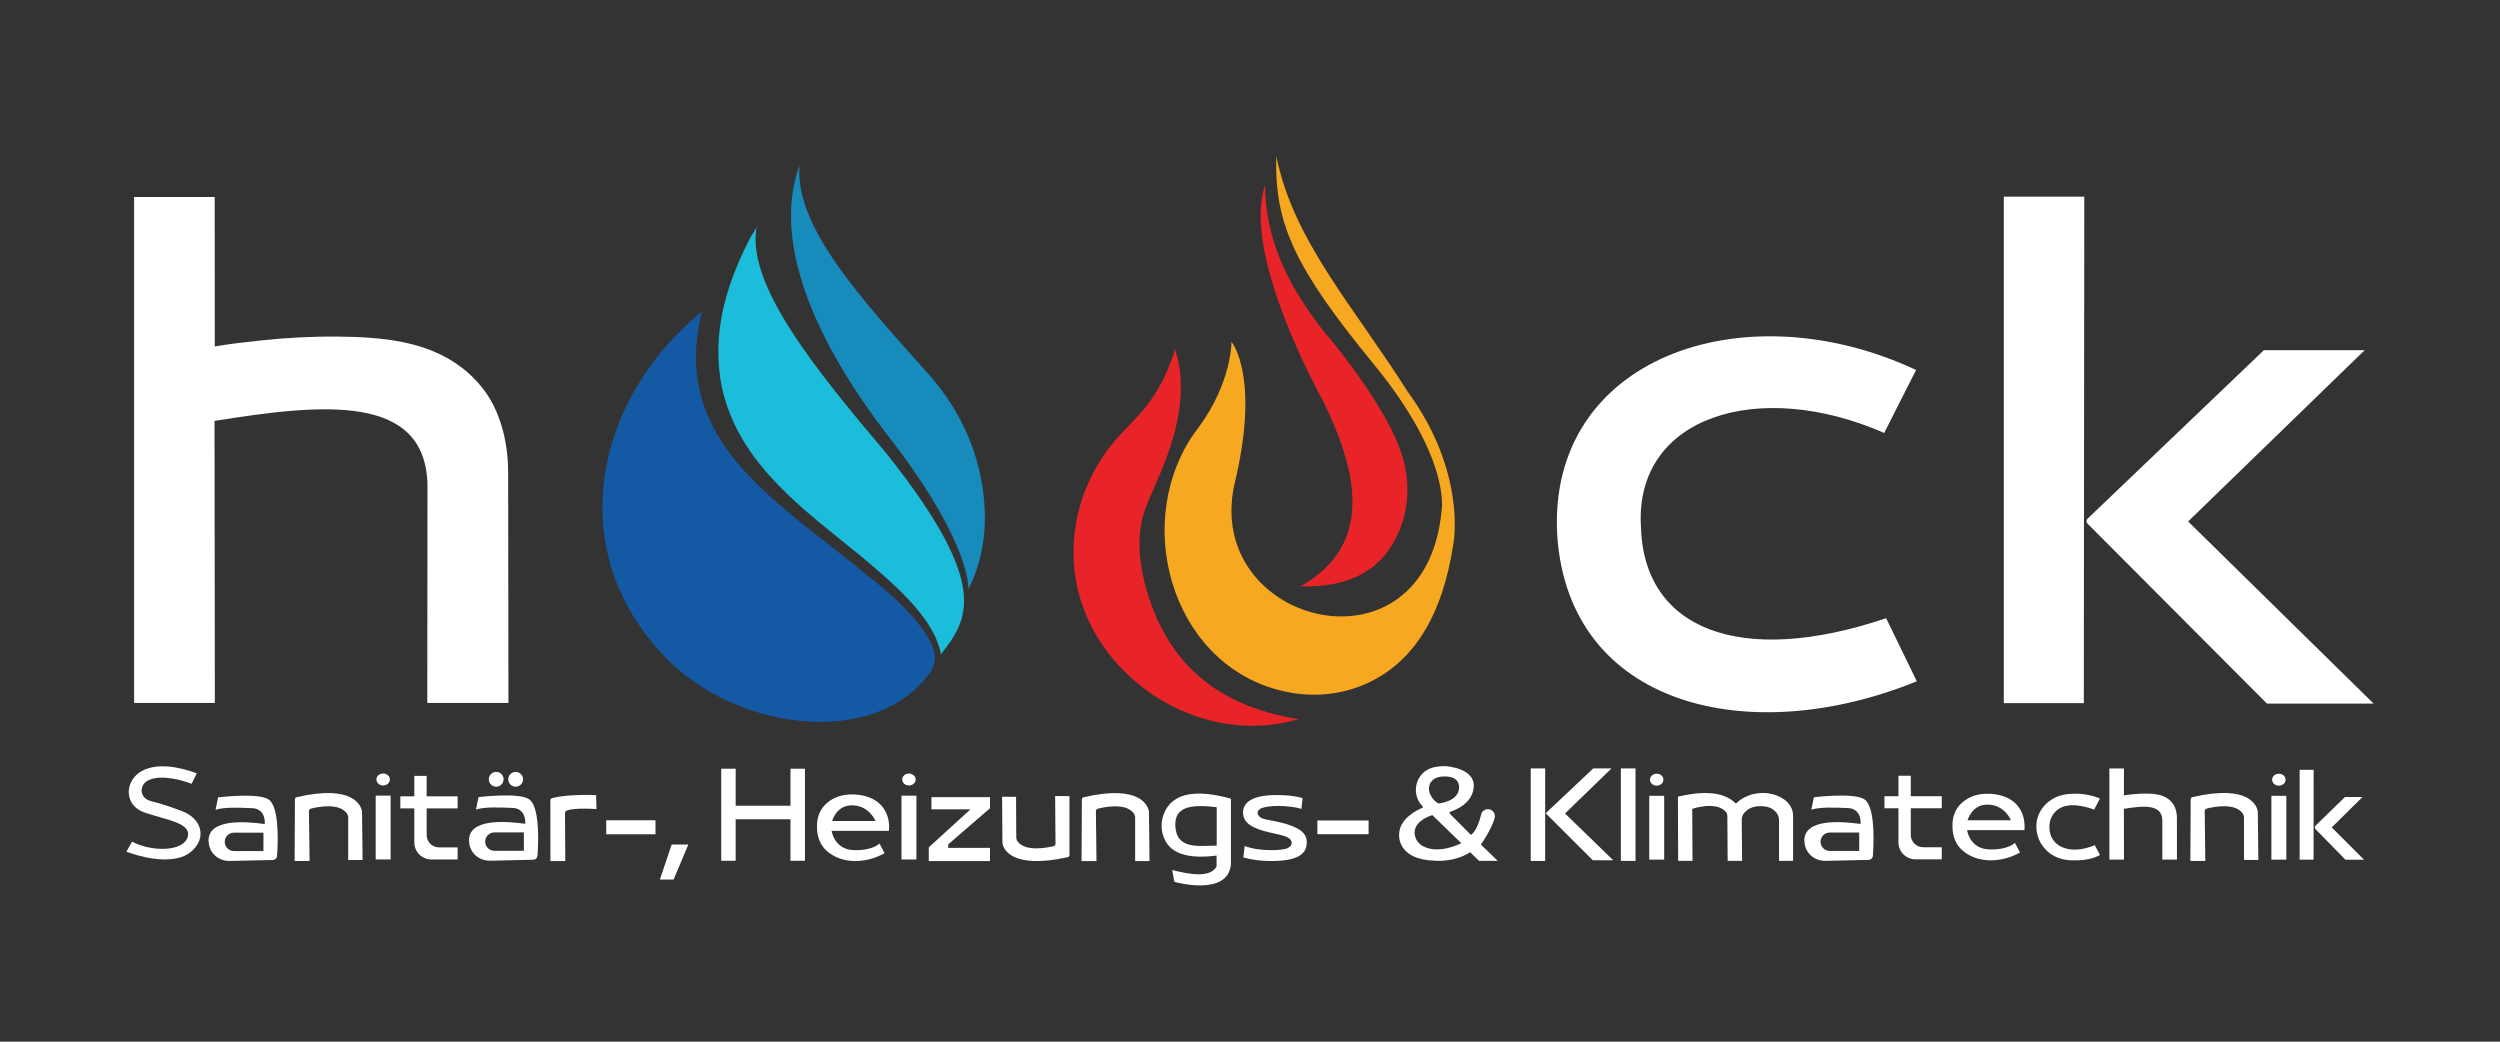 <svg xmlns="http://www.w3.org/2000/svg" id="Layer_2" data-name="Layer 2" viewBox="0 0 1200 500"><rect x="0" y="0" width="1200" height="500" fill="#333333" stroke="none"/><defs><style>      .cls-1 {        fill: #178bbb;      }      .cls-1, .cls-2, .cls-3, .cls-4, .cls-5, .cls-6, .cls-7 {        stroke-width: 0px;      }      .cls-2 {        fill: #1cbdda;      }      .cls-3 {        fill: #e92429;      }      .cls-4 {        fill: #1459a3;      }      .cls-5 {        fill: #e82429;      }      .cls-6 {        fill: #fff;      }      .cls-7 {        fill: #f6a820;      }    </style></defs><path class="cls-2" d="M363.29,108.32c-.37,1.82-2.25,4.06-3.12,5.73-1.01,1.93-1.99,3.88-2.93,5.85-1.78,3.72-3.42,7.51-4.9,11.37-2.66,6.94-4.77,14.1-6.08,21.42-2.27,12.63-2.02,25.66,1.46,38.05,3.34,11.93,9.52,22.87,17.29,32.47,10.68,13.21,23.78,24.04,36.97,34.62,7.27,5.83,14.53,11.67,21.49,17.86,8.62,7.67,17.42,15.97,23.35,25.98,1.24,2.09,2.33,4.27,3.15,6.55.35.96,2.09,5.31,1.38,6.2,13.33-16.9,24.76-32.98-25.55-96.39-35-41.4-68.15-82.17-62.51-109.71"></path><path class="cls-1" d="M383.78,79.35c-13.58,37.07,8.14,85.36,42.47,129.82,18.91,24.16,37.71,54.48,38.61,73.5,9.17-17.99,9.38-37.86,5.45-55.75-3.91-17.79-12.78-34.11-24.92-47.68-32.58-36.44-63.99-70.64-61.62-99.89"></path><path class="cls-5" d="M563.8,166.85c.54,1.59-1.47,5.67-1.97,7.11-2.29,6.45-5.59,12.55-9.5,18.16-5.23,7.5-12.09,13.31-17.89,20.28-20.37,24.5-25.29,59.11-10.85,87.69,12.81,25.36,38.46,43.74,66.63,47.55,11.08,1.5,22.42.69,33.16-2.42-43.23-6.97-65.21-30.8-74.16-66.3-2.63-11.14-3.47-23.03.25-33.86,1.43-4.16,3.59-8.72,5.43-13.05,5.4-12.72,17.56-39.73,8.89-65.17"></path><path class="cls-3" d="M607.25,88.81c-8.55,25.14,10.21,70.99,28.22,104.46,15.46,31.97,24.86,67.9-11.26,88.17,21.24.62,37.65-6.06,46.42-24.32,6.27-13.07,6.38-28.24,1.26-41.81-4.76-12.62-15.26-30.17-32.8-51.94-3.56-4.07-6.89-8.35-9.99-12.78-12.73-18.16-21.75-37.98-21.84-61.78"></path><path class="cls-7" d="M612.65,75c8.1,40.52,37.14,72.04,62.89,112.79,28.73,39.17,22.09,73.16,22.09,73.16-5.21,34.63-19.21,57.7-43.12,67.77-11.25,4.74-23.76,5.87-35.76,3.62-54.51-10.24-75.59-77.99-46.98-122.22,1.1-1.71,2.35-3.32,3.55-4.95,16.03-21.77,15.79-41.1,15.79-41.1,0,0,14,16.43,1.43,68.36-15.01,67.58,91.7,94.81,99.43,12.68,0,0,4.88-24.54-32.34-70.01-37.22-45.47-48.1-67.01-46.98-100.1"></path><path class="cls-6" d="M64.37,94.55h38.68l.04,71.74c7.38-1.26,14.85-2.1,22.29-2.89,12.19-1.29,24.44-1.96,36.69-1.84,20.47.19,42.67,1.88,59.6,14.9,7.17,5.52,13.08,12.73,16.61,21.09.85,2,1.59,4.03,2.24,6.1,2.4,7.56,3.38,15.5,3.39,23.43l.14,110.34h-38.95l.08-105.21c-1.35-43.15-49.68-38.65-102.21-30.17l.15,135.37h-38.76V94.55Z"></path><path class="cls-6" d="M1012.51,368.86h6.98v12.92c1.34-.23,2.69-.38,4.03-.52,2.2-.23,4.41-.35,6.62-.33,3.7.03,7.7.34,10.76,2.68,1.3.99,2.36,2.29,3,3.8.15.36.29.73.41,1.1.43,1.36.61,2.79.61,4.22l.02,19.88h-7.03v-18.95c-.23-7.77-8.95-6.96-18.44-5.43l.03,24.39h-7v-43.75Z"></path><path class="cls-6" d="M919.72,177.58l-15.31,30.24c-60.13-26.4-119.99-8.1-116.76,45.1,1.35,49.15,47.57,67.46,117.7,43.82l14.71,30.28c-80.48,32.76-166.78,12.13-172.56-69.67-5.18-85.55,89.15-118.64,172.22-79.77"></path><polygon class="cls-6" points="1000.46 94.4 1000.23 337.49 961.83 337.49 961.83 94.4 1000.46 94.4"></polygon><path class="cls-6" d="M1139.32,337.72h-51.2l-86.14-86.41c-.64-.64-.63-1.69.03-2.32l84.65-80.9h48.39l-84.75,82.21,89.02,87.41Z"></path><polygon class="cls-6" points="1110.55 369.51 1110.51 412.64 1103.82 412.64 1103.82 369.51 1110.55 369.51"></polygon><path class="cls-6" d="M1134.75,412.68h-8.92l-14.34-14.65c-.48-.49-.47-1.29.02-1.77l14.06-13.69h8.43l-14.77,14.59,15.51,15.51Z"></path><path class="cls-4" d="M336.99,149.52c-51.43,41.61-67.87,115.26-16.77,166.81,33.18,34.13,100.01,43.31,126.21,6.48,2.29-3.22,2.94-7.36,1.67-11.1-2.36-6.94-10.03-18.76-32.81-36.35-41.28-34.45-94.27-63.11-78.3-125.84"></path><rect class="cls-6" x="290.99" y="393.73" width="23.64" height="6.72"></rect><path class="cls-6" d="M241.72,374.07c0,1.96-1.59,3.55-3.55,3.55s-3.55-1.59-3.55-3.55,1.59-3.55,3.55-3.55,3.55,1.59,3.55,3.55"></path><path class="cls-6" d="M251.06,374.07c0,1.96-1.59,3.55-3.55,3.55s-3.55-1.59-3.55-3.55,1.59-3.55,3.55-3.55,3.55,1.59,3.55,3.55"></path><path class="cls-6" d="M141.56,383.69l-.14,29.59h7.17l-.29-23.87c0-.6.39-1.13.97-1.28,3.23-.82,13.49-2.93,17.22,2.29.43.6.65,1.32.65,2.05v20.33h6.9l-.26-22.94c0-.19-.02-.38-.05-.57-.39-2.16-3.76-13.05-31.34-6.64-.48.11-.83.54-.83,1.03"></path><path class="cls-6" d="M519.29,383.71l-.14,29.59h7.17l-.29-23.87c0-.6.39-1.13.97-1.27,3.23-.82,13.5-2.93,17.22,2.29.43.6.65,1.32.65,2.05v20.8h6.9l-.26-23.41c0-.19-.02-.38-.05-.57-.39-2.16-3.76-13.05-31.34-6.64-.48.11-.83.54-.83,1.03"></path><path class="cls-6" d="M1051.52,383.66l-.14,29.59h7.17l-.29-23.87c0-.6.39-1.13.98-1.27,3.23-.82,13.49-2.93,17.22,2.29.43.6.65,1.32.65,2.05v20.32h6.9l-.26-22.94c0-.19-.02-.38-.05-.57-.39-2.16-3.76-13.05-31.34-6.64-.48.11-.83.54-.83,1.03"></path><path class="cls-6" d="M513.34,410.48v-28.34l-6.87-.04.17,22.86c0,.58-.4,1.08-.98,1.22-3.24.77-13.51,2.74-17.21-2.28-.42-.57-.64-1.27-.64-1.97l-.1-19.46-6.7-.04.15,21.97c0,.19.01.36.05.55.38,2.07,3.69,12.52,31.3,6.52.48-.1.83-.52.84-.98"></path><path class="cls-6" d="M286.12,381.65s-13.84-.63-21.2,1.49c-.45.13-.75.56-.75,1.03l.04,29.13h7.13l-.14-22.9c0-.63.4-1.19.99-1.39,1.53-.54,5.27-1.21,14.12-.67l-.19-6.68Z"></path><polygon class="cls-6" points="322.42 405.37 330.41 405.37 323.32 422.19 316.73 422.19 322.42 405.37"></polygon><polygon class="cls-6" points="379.43 393.25 353.12 393.25 353.12 413.17 346.19 413.17 346.19 368.98 353.12 368.98 353.12 386.75 379.43 386.75 379.43 368.98 386.37 368.98 386.37 413.17 379.43 413.17 379.43 393.25"></polygon><rect class="cls-6" x="632.35" y="393.83" width="24.57" height="6.59"></rect><path class="cls-6" d="M710.81,405.36s4.89-6.67,6.62-12.71c.6-2.15-1.03-4.27-3.26-4.25-1.53.02-2.87,1.05-3.22,2.54-.76,3.12-2.33,8.17-4.93,9.8l-10.05-10.11c-.33-.33-.21-.89.23-1.03,2.79-.89,10.52-4.04,11.18-11.76.78-9.29-13.41-10.07-13.41-10.07,0,0-2.97-.23-6.36.7-8.11,2.25-10.69,12.55-4.79,18.55l.1.1c.19.19.14.5-.1.6-2.27.93-11.21,5.06-11.25,12.92,0,0-1.13,11.93,17,12.48,0,0,9.22,1.03,17.11-4.04l4.27,4.13h8.96l-8.11-7.84ZM688.77,373.67c1.13-.6,2.64-.99,4.64-.99,7.55,0,6.93,5.16,6.93,5.16.23,6.87-9.86,7.84-9.86,7.84-2.02-1.05-3.26-2.89-4.02-4.46-1.3-2.77-.39-6.11,2.31-7.55M682.85,406.06c-3.53-1.98-5.01-6.42-2.83-9.82,1.18-1.84,3.4-3.67,7.49-4.99l13.91,13.48s-10.77,5.7-18.57,1.34"></path><rect class="cls-6" x="734.75" y="368.84" width="6.93" height="44.41"></rect><polygon class="cls-6" points="774.37 412.94 764.55 412.94 741.93 390.36 764.75 368.84 773.52 368.84 751.21 390.48 774.37 412.94"></polygon><rect class="cls-6" x="778.01" y="368.84" width="7.04" height="44.39"></rect><path class="cls-6" d="M805.4,382.4l.11,30.82h6.89l-.13-24.97s11.09-3.85,15.95,1.21c.58.61.9,1.43.91,2.27l.14,21.49h6.94l-.18-19.8c0-.81.19-1.6.59-2.3,1.07-1.86,3.87-4.86,10.53-4.01,1.53.19,3.03.71,4.24,1.67,1.26.99,2.53,2.6,2.54,5.04v19.4h6.75v-21.67c0-10.39-17.56-15.4-27.46-5.83-6.81-7.03-19.39-5.32-27.82-3.32"></path><path class="cls-6" d="M129.04,383.81c-4.79-3.48-24.36-1.08-24.36-1.08l-1.21,5.97c4.04-1.32,11-1.09,18.2-.74,6.17.74,5.42,7.58,5.42,7.58-10-1.38-26.64-2.41-26.99,7.63.02,3.94,1.71,6.39,3.56,7.89,1.92,1.56,4.39,2.26,6.86,2.2l20.47-.47c1.05-.02,1.92-.84,2-1.89.71-9.85.55-23.84-3.95-27.11M126.45,408.5h-14.16c-2.43,0-4.41-1.97-4.41-4.41s1.97-4.41,4.41-4.41h14.16v8.81Z"></path><path class="cls-6" d="M895.02,383.76c-4.79-3.48-24.36-1.08-24.36-1.08l-1.21,5.97c4.04-1.32,11-1.09,18.2-.74,6.17.74,5.42,7.58,5.42,7.58-10-1.38-26.64-2.41-26.98,7.63.02,3.94,1.71,6.39,3.56,7.89,1.92,1.56,4.39,2.26,6.86,2.2l20.47-.47c1.05-.02,1.92-.84,2-1.89.71-9.85.55-23.84-3.95-27.11M892.43,408.45h-14.16c-2.43,0-4.41-1.97-4.41-4.41s1.97-4.41,4.41-4.41h14.16v8.81Z"></path><path class="cls-6" d="M254.05,383.69c-4.79-3.48-24.36-1.08-24.36-1.08l-1.21,5.97c4.04-1.31,11-1.09,18.2-.74,6.17.74,5.42,7.58,5.42,7.58-10-1.38-26.64-2.41-26.99,7.63.02,3.94,1.71,6.39,3.56,7.89,1.92,1.56,4.39,2.26,6.86,2.2l20.47-.47c1.05-.02,1.92-.84,2-1.89.71-9.85.55-23.84-3.95-27.11M251.46,408.38h-14.16c-2.43,0-4.41-1.97-4.41-4.41s1.97-4.41,4.41-4.41h14.16v8.82Z"></path><path class="cls-6" d="M596.65,390.07c0-2.73,1.34-4.82,4.02-6.27,2.68-1.45,6.77-2.18,12.26-2.18,2.05,0,4.15.11,6.31.33,2.16.22,4.15.59,5.98,1.1l-.52,5.22c-1.52-.48-3.3-.84-5.33-1.07-2.03-.24-4.02-.36-5.98-.36-3.27,0-6.73.55-7.93,1.11-1.2.56-1.8,1.29-1.8,2.18,0,1.02.65,1.87,1.96,2.56,1.31.68,4.78,1.11,7.97,1.83,2.53.58,4.65,1.2,6.37,1.87,1.72.66,3.13,1.39,4.22,2.17,1.09.79,1.87,1.65,2.35,2.59.48.94.72,1.99.72,3.15,0,1.43-.29,2.7-.88,3.81-.59,1.11-1.56,2.05-2.91,2.82-1.35.77-3.12,1.35-5.29,1.76-2.18.41-4.84.61-7.98.61-2.4,0-4.74-.15-7.03-.43-2.29-.29-4.41-.72-6.37-1.31l.65-5.48c1.83.68,3.8,1.19,5.92,1.51,2.11.32,4.46.49,7.03.49,3.18,0,6.42-.36,7.7-1,1.29-.63,1.93-1.49,1.93-2.58,0-.99-.71-1.87-2.13-2.64-1.42-.77-4.83-1.48-8.23-2.23-4.4-.96-7.67-2.19-9.8-3.71-2.14-1.52-3.2-3.47-3.2-5.86"></path><path class="cls-6" d="M558.49,391.1c-1.05,2.93-1.2,6.19-.41,9.2,2.58,9.82,12.36,12.05,25.88,10.38v5.28c-3.12,5.47-12.63,3.86-21.3,1.65l1.03,5.68s25.8,7.37,27.16-8.5v-31.43c-15.42-4.29-28.29-3.65-32.36,7.74M584.02,405.9c-9.1.08-19.58,2.04-19.89-10.03,0-8.11,6.5-10.07,19.89-8.4v18.43Z"></path><path class="cls-6" d="M410.17,381.35c-7.22-.39-11.72,2.39-14.42,5.26-2.37,2.54-3.57,5.98-3.57,9.47v1.32c0,4.17,1.57,8.28,4.66,11.04,7.26,6.46,18.97,6.11,27.74,1.07l-2.44-4.64s-3.14,3.51-12.46,3.18c-9.33-.35-10.5-9.25-10.5-9.25h27.51c.68-6.54-2.15-16.67-16.51-17.46M399.42,394.07s2.08-7.9,10.05-7.51c7.97.37,10.77,7.51,10.77,7.51h-20.82Z"></path><path class="cls-6" d="M955.19,381.02c-7.22-.39-11.72,2.39-14.42,5.26-2.37,2.54-3.57,5.99-3.57,9.47v1.32c0,4.17,1.57,8.27,4.66,11.04,7.26,6.46,18.96,6.11,27.74,1.07l-2.44-4.64s-3.14,3.51-12.46,3.18c-9.33-.35-10.5-9.25-10.5-9.25h27.51c.68-6.54-2.15-16.67-16.51-17.46M944.44,393.73s2.08-7.9,10.05-7.51c7.97.37,10.77,7.51,10.77,7.51h-20.82Z"></path><polygon class="cls-6" points="447.12 382.62 475.2 382.62 475.2 387.96 455.13 405.3 455.13 406.99 475.2 406.99 475.2 413.3 445.81 413.3 445.81 406.73 465.82 388.48 447.06 388.48 447.12 382.62"></polygon><path class="cls-6" d="M1005.18,388.59l2.8-5.28s-6.7-3.35-16.35-2.03c-7.31,1-13.44,6.65-14.12,14-.48,5.2,1.55,10.61,6.35,14.25,2.77,2.1,6.18,3.16,9.65,3.37,3.98.24,10.05.07,14.47-2.51l-2.49-4.74c-11.86,5.17-22.41.78-21.76-9.54.11-1.75.64-3.48,1.6-4.94,3.38-5.15,9.97-6.05,19.85-2.58"></path><rect class="cls-6" x="180.33" y="381.9" width="7.17" height="30.63"></rect><path class="cls-6" d="M187.14,374.15c0,1.58-1.44,2.87-3.23,2.87s-3.23-1.29-3.23-2.87,1.44-2.87,3.23-2.87,3.23,1.29,3.23,2.87"></path><rect class="cls-6" x="432.71" y="381.92" width="7.17" height="30.63"></rect><path class="cls-6" d="M439.52,374.17c0,1.59-1.44,2.87-3.23,2.87s-3.23-1.29-3.23-2.87,1.44-2.87,3.23-2.87,3.23,1.29,3.23,2.87"></path><rect class="cls-6" x="791.64" y="381.99" width="7.17" height="30.63"></rect><path class="cls-6" d="M798.45,374.24c0,1.58-1.44,2.87-3.23,2.87s-3.23-1.29-3.23-2.87,1.44-2.87,3.23-2.87,3.23,1.29,3.23,2.87"></path><rect class="cls-6" x="1090.27" y="382" width="7.17" height="30.63"></rect><path class="cls-6" d="M1097.08,374.25c0,1.58-1.44,2.87-3.23,2.87s-3.23-1.29-3.23-2.87,1.44-2.87,3.23-2.87,3.23,1.29,3.23,2.87"></path><path class="cls-6" d="M86.78,389.11c10.04,3.54,12.58,12.86,5.35,19.36-1.44,1.3-3.15,2.29-4.99,2.9-11,3.67-26.46-2.57-26.46-2.57l2.69-4.79c9.78,5.03,24.41,4.74,26.65-2.07,2.25-6.81-9.61-8.21-20.36-11.83-4.3-1.45-6.36-4.01-7.27-6.56-1.88-5.24.9-10.9,5.81-13.53,6.89-3.7,16.78-2.32,26.26,1.16l-2.48,5.05c-7.5-2.88-17.33-4.45-21.93-.95-1.62,1.23-2.43,3.36-1.92,5.34.4,1.54,1.58,3.27,4.69,4.02,6.22,1.5,13.96,4.46,13.96,4.46"></path><path class="cls-6" d="M219.66,388.04v-5.8h-14.86v-9.84h-5.93v9.84h-6.71v5.8h6.71v16.32c0,4.52,3.66,8.18,8.18,8.18h12.61v-5.8h-8.93c-3.27,0-5.93-2.65-5.93-5.93v-12.77h14.86Z"></path><path class="cls-6" d="M932.04,387.98v-5.8h-14.86v-9.84h-5.93v9.84h-6.71v5.8h6.71v16.32c0,4.52,3.66,8.18,8.18,8.18h12.61v-5.8h-8.93c-3.27,0-5.93-2.65-5.93-5.93v-12.77h14.86Z"></path></svg>